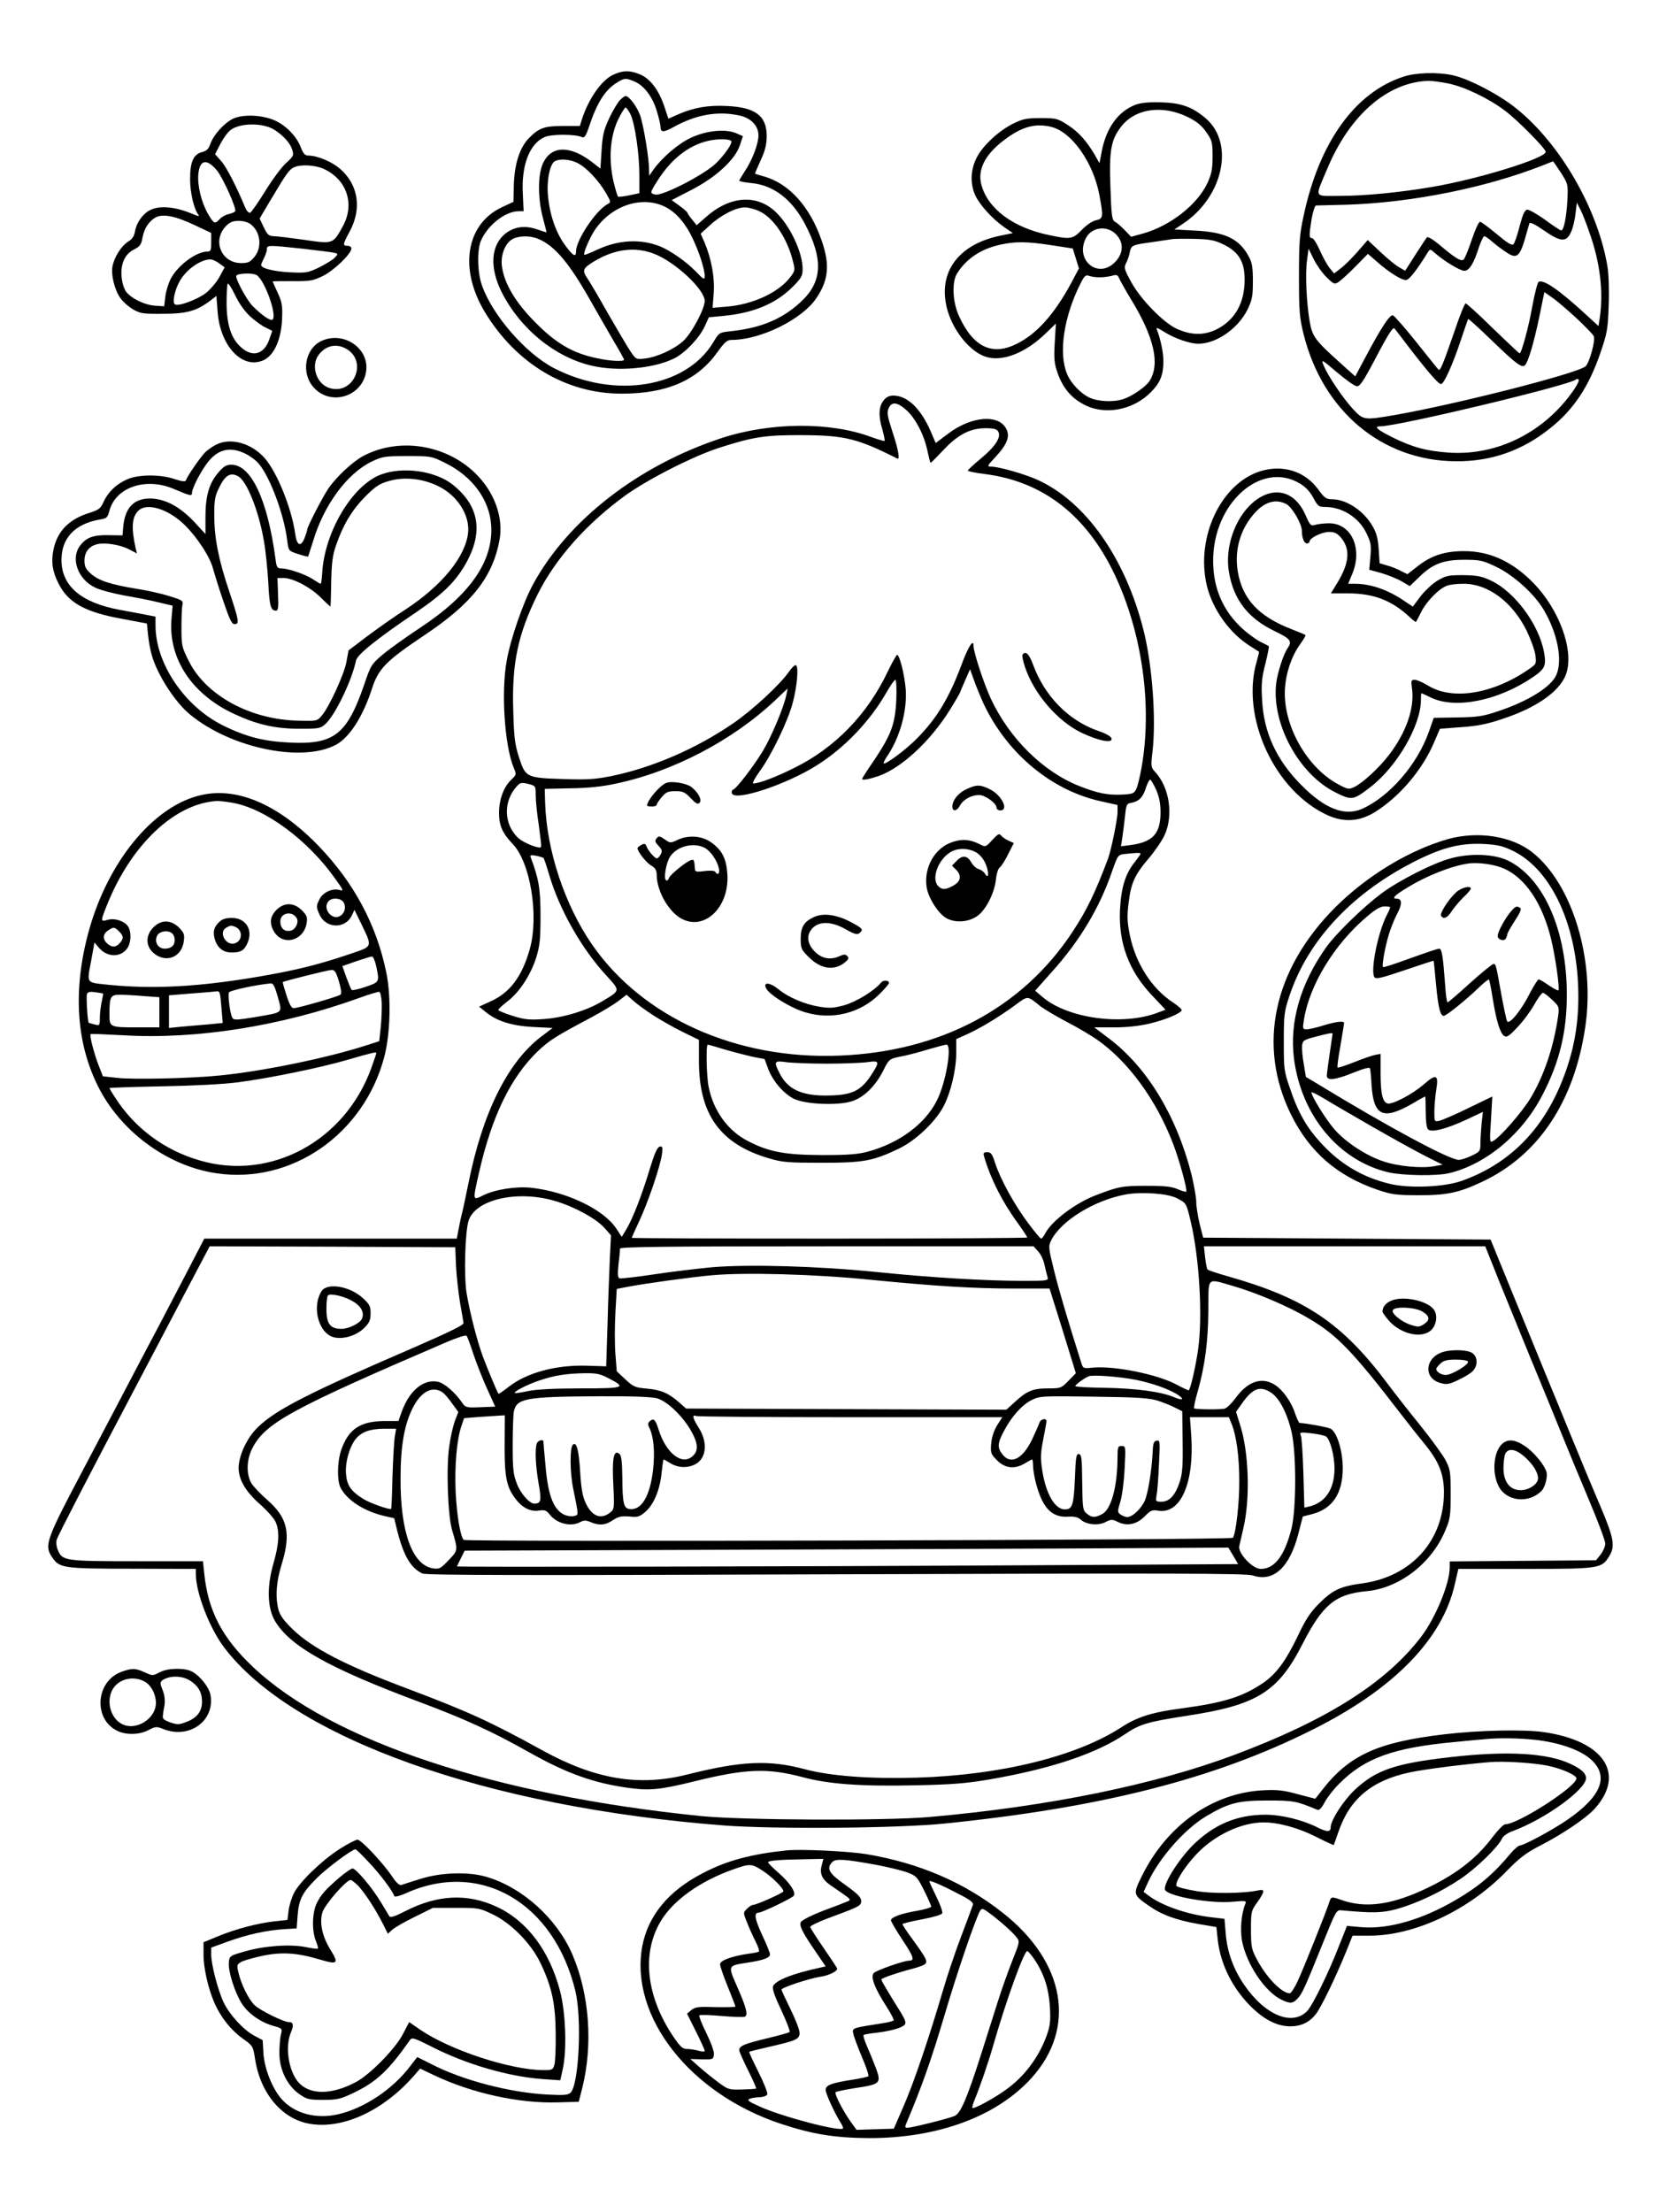 <?xml version="1.0" standalone="no"?>
<!DOCTYPE svg PUBLIC "-//W3C//DTD SVG 20010904//EN"
 "http://www.w3.org/TR/2001/REC-SVG-20010904/DTD/svg10.dtd">
<svg version="1.0" xmlns="http://www.w3.org/2000/svg"
 width="864pt" height="1152pt" viewBox="0 0 864 1152"
 preserveAspectRatio="xMidYMid meet">

<g transform="translate(0,1152) scale(0.1,-0.1)"
fill="#000000" stroke="none">
<path d="M3194 11131 c-60 -27 -128 -124 -163 -231 l-11 -36 -88 0 c-97 0
-126 -10 -180 -66 -46 -49 -73 -134 -76 -241 l-2 -88 -60 -28 c-187 -88 -225
-320 -89 -546 163 -269 423 -425 712 -425 236 0 394 69 499 216 40 55 50 64
77 64 149 1 362 106 437 215 65 95 73 175 30 300 -61 178 -169 298 -300 336
-25 7 -46 13 -48 14 -1 1 12 32 29 69 23 49 31 81 32 124 1 108 -57 153 -207
160 -98 5 -172 -8 -253 -43 l-52 -23 -21 63 c-28 84 -71 142 -123 166 -53 23
-91 24 -143 0z m109 -35 c50 -20 94 -78 117 -152 11 -36 20 -74 20 -84 0 -31
15 -31 71 0 114 63 227 83 338 59 62 -13 101 -54 101 -104 0 -44 -32 -128 -70
-185 -16 -25 -30 -48 -30 -51 0 -3 27 -9 60 -12 117 -10 214 -84 282 -213 99
-189 91 -307 -29 -413 -96 -86 -203 -129 -358 -146 -59 -6 -60 -7 -90 -57
-142 -237 -515 -298 -830 -135 -147 76 -321 276 -375 431 -24 67 -26 181 -6
231 35 82 127 155 197 155 l26 0 -4 88 c-9 152 35 265 115 299 36 15 158 15
193 -1 13 -6 21 7 39 61 40 120 83 187 145 224 36 23 46 23 88 5z"/>
<path d="M3229 10999 c-11 -11 -37 -54 -56 -94 -29 -63 -35 -88 -40 -168 l-6
-95 -45 35 c-114 87 -210 85 -253 -5 -29 -59 -29 -185 -1 -289 11 -40 19 -73
18 -73 -2 0 -24 7 -50 16 -61 21 -116 14 -162 -21 -78 -60 -86 -178 -21 -307
97 -191 276 -337 467 -382 134 -32 320 -16 428 36 57 27 132 105 161 166 l23
50 76 7 c156 15 271 63 359 150 47 47 53 58 53 95 0 86 -66 226 -141 297 -99
93 -238 83 -362 -27 l-49 -43 -23 29 c-14 16 -24 32 -25 36 0 3 -18 20 -41 36
l-41 30 103 53 c128 66 227 157 252 232 l16 48 -37 16 c-56 23 -155 13 -235
-25 -64 -30 -149 -102 -195 -167 l-21 -30 -1 35 c0 57 -28 223 -45 276 -16 46
-58 104 -77 104 -4 0 -17 -9 -29 -21z m55 -75 c23 -49 46 -208 46 -320 l0 -90
-52 -11 c-29 -6 -56 -9 -59 -7 -3 2 -14 37 -24 79 -26 114 -18 230 22 318 18
37 36 67 41 67 4 0 16 -16 26 -36z m524 -138 c9 -10 -34 -73 -81 -118 -62 -59
-279 -171 -315 -161 -28 7 -28 9 11 70 72 115 164 187 267 210 49 11 106 10
118 -1z m-800 -115 c46 -23 109 -90 147 -155 27 -47 28 -49 9 -59 -61 -33
-164 -187 -164 -246 0 -34 -16 -24 -60 36 -46 65 -77 155 -86 253 -8 77 9 165
35 180 26 15 79 11 119 -9z m458 -229 c55 -28 105 -86 141 -163 35 -73 63
-161 63 -196 0 -22 -5 -20 -49 26 -49 50 -132 108 -186 129 -99 39 -214 33
-322 -17 -36 -17 -68 -30 -70 -28 -7 8 28 89 56 131 88 128 247 179 367 118z
m491 -23 c73 -35 144 -142 173 -261 11 -44 11 -49 -15 -82 -61 -80 -195 -142
-332 -153 l-72 -6 6 76 c6 82 -12 179 -48 265 l-20 45 47 43 c57 53 136 94
183 94 19 0 54 -9 78 -21z m-1154 -143 c85 -35 160 -124 269 -316 39 -69 95
-166 124 -216 30 -50 54 -93 54 -97 0 -11 -71 -8 -143 8 -124 26 -210 76 -317
184 -105 105 -164 204 -176 294 -8 58 17 121 55 142 33 18 93 19 134 1z m602
-77 c109 -41 265 -186 265 -246 0 -42 -68 -169 -112 -209 -49 -44 -135 -83
-199 -91 -46 -5 -47 -5 -76 38 -16 24 -69 114 -118 199 -48 85 -96 167 -107
182 -27 40 -23 51 36 87 107 64 211 78 311 40z"/>
<path d="M7310 11121 c-253 -82 -440 -342 -521 -726 -21 -95 -24 -138 -24
-315 0 -183 3 -215 24 -300 100 -401 408 -659 791 -662 183 -2 346 54 492 171
123 97 204 219 264 397 34 99 38 121 42 245 3 81 0 165 -7 205 -51 298 -245
635 -474 819 -91 74 -252 157 -335 174 -78 16 -189 13 -252 -8z m234 -36 c86
-18 212 -79 296 -143 65 -49 210 -196 210 -213 0 -33 -355 -143 -595 -183
-164 -28 -348 -46 -473 -46 -144 0 -136 -17 -68 145 117 278 314 448 526 454
19 0 66 -6 104 -14z m585 -464 c37 -59 38 -60 34 -143 -5 -90 -19 -158 -32
-158 -5 0 -43 25 -85 56 -42 30 -84 54 -93 52 -13 -2 -23 -26 -39 -86 -11 -45
-26 -88 -32 -94 -8 -8 -31 6 -87 53 -42 35 -81 64 -87 64 -7 0 -26 -42 -43
-93 -17 -51 -36 -97 -42 -103 -13 -13 -44 6 -131 80 -29 24 -56 40 -61 35 -4
-5 -31 -46 -60 -91 l-53 -83 -31 18 c-17 9 -61 45 -97 79 l-67 63 -52 -60
c-29 -33 -68 -72 -88 -87 l-35 -27 -24 29 c-13 17 -36 58 -51 93 -15 34 -33
62 -40 62 -16 0 -16 12 -2 101 7 38 17 69 23 69 6 0 79 2 161 4 338 11 723 88
1020 205 28 11 51 20 53 21 1 0 20 -27 41 -59z m149 -313 c55 -154 73 -304 54
-440 l-7 -46 -60 55 c-144 133 -227 190 -252 175 -6 -4 -20 -59 -32 -123 -20
-113 -57 -249 -67 -249 -3 0 -65 59 -139 130 -73 72 -137 130 -142 130 -5 0
-31 -64 -57 -142 -63 -182 -76 -213 -85 -202 -5 5 -57 70 -116 144 -59 74
-114 136 -121 138 -16 4 -60 -63 -139 -211 l-57 -107 -78 70 c-131 118 -146
138 -159 215 -17 96 -24 250 -14 320 l8 60 27 -55 c15 -30 45 -73 67 -94 38
-37 41 -38 63 -24 13 9 53 45 88 81 l64 65 45 -39 c65 -58 133 -100 155 -97
17 3 57 55 112 144 11 18 13 18 35 -2 49 -43 132 -94 155 -94 26 0 49 36 78
128 10 28 22 52 26 52 5 0 24 -13 42 -29 18 -16 50 -40 72 -54 53 -37 70 -25
97 66 11 39 22 78 24 84 3 8 31 -6 77 -38 87 -60 115 -61 139 -9 10 19 20 62
24 95 l7 60 18 -35 c10 -19 32 -74 48 -122z m-70 -443 c45 -42 87 -85 92 -95
11 -20 -23 -142 -43 -158 -47 -38 -673 -197 -992 -253 -162 -28 -164 -27 -218
30 -51 55 -130 171 -153 227 -15 35 -13 35 68 -34 46 -39 92 -72 103 -73 16
-3 33 21 95 138 70 134 95 173 103 162 2 -2 34 -44 72 -94 103 -134 156 -195
170 -195 15 0 62 104 105 235 18 55 35 102 36 104 2 2 55 -46 118 -107 130
-126 162 -150 178 -134 17 17 47 119 75 254 l26 127 41 -29 c23 -15 78 -63
124 -105z m-10 -373 c-151 -221 -398 -346 -652 -329 -116 8 -190 28 -293 79
-82 41 -101 58 -64 58 93 0 990 215 1019 244 2 3 9 3 13 0 5 -3 -5 -26 -23
-52z"/>
<path d="M5915 10975 c-91 -34 -154 -121 -177 -243 l-12 -62 -24 43 c-44 74
-84 119 -141 156 -53 34 -60 36 -141 36 -73 0 -93 -4 -142 -28 -77 -38 -161
-116 -192 -179 -32 -63 -34 -135 -7 -195 24 -51 90 -124 151 -166 l45 -31 -64
-13 c-226 -46 -333 -199 -275 -394 34 -112 123 -217 205 -239 85 -23 202 24
304 123 l54 52 -6 -100 c-5 -85 -2 -109 15 -158 27 -76 69 -127 134 -162 109
-60 260 -32 354 65 46 47 62 87 63 155 1 45 -15 121 -34 168 -6 14 3 11 41
-13 53 -33 131 -60 175 -60 94 0 207 79 256 178 24 50 28 69 28 147 0 73 -4
98 -22 130 -49 91 -121 126 -277 134 l-110 6 42 28 c213 140 274 422 120 552
-69 58 -126 79 -228 82 -66 2 -107 -2 -135 -12z m272 -65 c46 -23 71 -43 95
-78 31 -44 33 -53 33 -127 0 -66 -5 -90 -27 -139 -54 -113 -193 -222 -335
-262 l-62 -17 -33 34 c-18 19 -41 39 -51 44 -16 9 -19 31 -24 181 -7 189 3
245 54 312 73 97 216 118 350 52z m-711 -51 c106 -27 217 -184 249 -352 22
-117 21 -126 -17 -134 -19 -4 -49 -24 -74 -50 -48 -49 -58 -51 -171 -27 -186
38 -319 137 -352 262 -21 77 18 156 115 230 93 72 165 92 250 71z m335 -558
c43 -43 41 -101 -5 -147 -89 -89 -210 13 -150 127 29 56 108 67 155 20z m563
-55 c78 -38 109 -92 108 -184 0 -121 -52 -211 -148 -258 -66 -32 -134 -30
-210 6 -69 34 -183 151 -232 240 -37 67 -39 76 -28 99 8 14 17 40 20 58 8 36
12 38 116 52 41 6 86 13 100 15 14 3 69 3 122 2 81 -2 105 -7 152 -30z m-898
-3 l111 -17 16 -52 16 -52 -42 -79 c-86 -159 -178 -262 -281 -313 -129 -65
-228 -18 -302 145 -33 72 -38 177 -9 222 48 76 124 127 225 149 77 17 138 17
266 -3z m254 -167 c19 0 47 4 62 8 22 7 29 4 35 -10 4 -11 31 -59 61 -109 124
-202 155 -342 98 -430 -19 -29 -89 -78 -135 -93 -50 -17 -130 -14 -176 7 -45
20 -99 76 -118 124 -45 108 -17 298 70 470 21 42 27 47 46 40 12 -4 38 -8 57
-7z"/>
<path d="M1214 10902 c-47 -23 -103 -85 -119 -133 -9 -25 -19 -35 -43 -41 -45
-12 -62 -51 -62 -141 0 -70 20 -156 43 -185 8 -10 0 -9 -28 3 -92 39 -174 47
-225 20 -37 -19 -70 -66 -77 -110 -4 -25 -14 -40 -37 -54 -34 -22 -70 -78 -80
-127 -9 -42 10 -122 40 -165 13 -19 43 -46 67 -60 38 -22 53 -24 157 -23 123
0 175 15 246 69 l31 24 6 -78 c12 -183 130 -308 241 -256 54 26 90 106 95 212
3 71 0 89 -23 139 -14 31 -26 57 -26 58 0 2 46 2 103 2 92 -1 107 2 159 27 57
28 148 116 148 143 0 8 -9 14 -20 14 -26 0 -26 6 11 74 64 119 46 243 -49 326
-43 38 -119 70 -167 70 -17 0 -26 11 -39 44 -21 56 -77 113 -135 139 -66 29
-165 33 -217 9z m215 -58 c47 -30 80 -67 92 -101 10 -32 9 -35 -30 -71 -23
-20 -72 -86 -109 -146 -37 -60 -73 -111 -79 -114 -7 -2 -18 9 -25 25 -45 109
-99 214 -126 244 l-32 36 28 54 c15 29 39 62 54 73 51 37 169 37 227 0z m-299
-212 c32 -39 103 -199 95 -212 -3 -5 -18 -11 -34 -15 -16 -3 -37 -15 -47 -26
-24 -27 -30 -25 -60 26 -35 60 -57 149 -51 209 7 75 44 82 97 18z m555 9 c121
-55 164 -183 101 -298 -52 -95 -50 -94 -201 -72 -71 10 -143 19 -160 19 -25 1
-33 8 -51 46 l-22 46 60 101 c79 133 96 157 122 167 36 15 109 10 151 -9z
m-672 -293 l87 -41 0 -49 c0 -42 -3 -48 -20 -48 -58 0 -156 -73 -192 -144 -11
-22 -24 -63 -27 -91 l-6 -50 -45 3 c-56 3 -127 38 -154 74 -11 16 -21 49 -23
80 -5 67 18 116 67 140 29 15 36 25 42 60 9 49 34 87 69 106 37 20 104 7 202
-40z m293 4 c52 -41 60 -121 18 -171 -21 -26 -33 -31 -68 -31 -103 0 -152 116
-80 192 22 22 37 28 68 28 24 0 50 -8 62 -18z m269 -127 c77 -9 151 -18 164
-21 22 -5 23 -6 5 -25 -9 -11 -46 -33 -81 -51 -60 -29 -67 -30 -155 -26 -86 5
-148 21 -148 38 0 4 7 21 15 36 8 16 15 37 15 47 0 21 8 21 185 2z m-434 -76
l29 -21 -27 -50 c-15 -28 -48 -66 -72 -85 -44 -33 -142 -70 -160 -58 -15 9 -1
76 25 121 33 59 107 112 157 113 11 1 32 -8 48 -20z m196 -62 c42 -27 106
-206 83 -231 -10 -10 -55 21 -104 70 -29 29 -86 133 -86 156 0 15 86 19 107 5z
m-34 -215 c26 -23 62 -50 81 -58 l34 -17 -15 -43 c-27 -79 -87 -97 -147 -43
-52 45 -76 119 -76 233 0 51 3 95 6 99 4 3 21 -24 39 -61 19 -41 50 -84 78
-110z"/>
<path d="M1671 9743 c-84 -42 -104 -168 -37 -241 89 -99 255 -47 273 86 16
121 -121 211 -236 155z m128 -37 c121 -63 44 -248 -85 -206 -68 23 -97 118
-53 174 36 46 88 58 138 32z"/>
<path d="M4601 9434 c-25 -32 -27 -81 -5 -153 8 -29 13 -55 11 -57 -2 -2 -33
7 -69 20 -213 80 -525 78 -779 -5 -433 -142 -801 -427 -983 -762 -51 -94 -117
-283 -137 -397 -30 -163 -11 -443 36 -557 15 -36 15 -37 -11 -62 -39 -36 -64
-101 -65 -169 -1 -69 16 -109 71 -167 92 -95 137 -372 90 -544 -41 -147 -104
-231 -208 -277 l-57 -26 32 -26 c58 -49 138 -74 249 -80 l102 -5 -62 -47
c-172 -132 -303 -395 -376 -760 -17 -82 -32 -155 -35 -162 -2 -7 -9 -39 -15
-70 l-11 -58 -658 0 -657 0 -97 -187 c-54 -104 -117 -224 -140 -268 -24 -44
-79 -150 -124 -235 -44 -85 -163 -310 -263 -500 -202 -382 -211 -407 -168
-470 38 -56 57 -59 421 -59 l327 -1 0 -27 c0 -97 70 -278 145 -379 356 -474
1368 -835 2605 -930 267 -20 905 -15 1150 10 815 83 1404 232 1914 488 424
211 679 472 743 760 l18 78 348 0 c387 0 398 2 437 65 33 53 26 93 -46 263
-37 86 -105 249 -151 362 -46 113 -113 275 -148 360 -35 85 -110 270 -168 410
l-104 255 -748 5 -749 5 -18 70 c-9 39 -18 90 -18 115 0 25 -12 90 -25 145
-77 303 -231 557 -428 706 l-78 59 103 0 c68 0 131 7 186 20 79 19 155 50 166
68 3 5 -17 23 -44 41 -111 72 -196 204 -226 352 -14 70 -15 98 -6 170 13 102
31 143 106 231 30 35 67 89 81 119 47 103 26 248 -49 329 -22 24 -23 29 -14
105 20 169 -1 454 -47 635 -95 375 -301 667 -551 781 -66 30 -202 69 -242 69
-23 0 -22 3 22 50 70 75 82 120 44 165 -52 58 -182 39 -291 -44 l-64 -48 -27
63 c-52 118 -121 184 -194 184 -21 0 -37 -8 -51 -26z m121 -51 c48 -44 93
-133 109 -215 7 -32 13 -58 16 -58 2 0 31 29 64 64 76 82 141 116 221 116 45
0 59 -4 67 -18 16 -29 -16 -78 -91 -140 -37 -31 -68 -59 -68 -63 0 -3 42 -12
92 -18 301 -39 527 -215 674 -525 143 -304 196 -683 139 -1004 -8 -45 -20 -95
-27 -110 -12 -25 -19 -27 -78 -30 -72 -3 -124 7 -220 45 -188 75 -362 246
-460 455 -36 78 -90 242 -90 275 0 38 -26 -2 -60 -92 -65 -176 -130 -285 -234
-390 -58 -59 -165 -139 -174 -130 -2 2 5 16 15 32 68 98 108 238 100 353 -6
76 -32 180 -45 180 -4 -1 -26 -40 -49 -88 -106 -223 -276 -398 -489 -502 -94
-47 -182 -80 -211 -80 -7 0 8 28 33 63 62 84 149 265 173 359 23 87 31 189 16
194 -5 2 -21 -12 -34 -31 -46 -68 -194 -205 -296 -274 -192 -131 -417 -228
-629 -272 -84 -17 -126 -20 -246 -16 -197 6 -203 8 -236 110 -23 71 -27 104
-31 247 -8 246 25 399 127 605 93 187 257 371 461 518 118 84 353 203 484 245
180 58 243 67 435 66 219 -1 288 -18 493 -122 15 -8 6 46 -25 139 -27 83 -30
102 -20 123 16 36 45 33 94 -11z m413 -1553 c124 -244 344 -424 591 -481 l94
-21 0 -37 c0 -37 -33 -197 -49 -241 -67 -179 -111 -270 -187 -385 -261 -395
-687 -621 -1211 -642 -537 -22 -1027 198 -1290 579 -142 206 -236 489 -244
737 l-2 73 134 3 c90 1 167 9 235 24 300 63 611 226 833 436 l63 60 -7 -35
c-14 -66 -76 -213 -121 -289 -51 -84 -138 -197 -156 -203 -6 -2 -9 -11 -6 -20
17 -42 288 48 444 148 143 90 276 230 360 377 21 37 42 67 47 67 5 0 7 -45 5
-102 -6 -128 -26 -182 -113 -313 -36 -52 -65 -98 -65 -100 0 -10 32 -4 86 14
119 42 269 181 370 343 30 48 54 90 54 92 0 2 12 30 26 62 l26 59 27 -75 c16
-41 40 -100 56 -130z m886 -422 c16 -38 23 -72 23 -118 0 -110 -39 -154 -152
-170 l-54 -7 7 46 c4 25 10 75 14 111 5 54 9 65 26 68 44 7 65 26 81 74 8 26
19 48 24 48 4 0 18 -24 31 -52z m-3231 -30 c0 -28 7 -98 16 -155 8 -58 14
-108 12 -113 -5 -14 -91 20 -120 47 -75 71 -78 191 -6 269 17 19 24 20 59 12
39 -10 39 -11 39 -60z m3150 -304 c0 -3 -14 -22 -30 -43 -49 -60 -71 -133 -77
-246 -9 -174 45 -321 168 -450 l69 -73 -37 -14 c-184 -72 -476 -32 -607 83
l-35 30 87 98 c145 161 247 331 312 519 32 90 32 91 69 95 65 7 81 7 81 1z
m-3109 -23 c3 -3 16 -42 29 -86 52 -179 168 -384 296 -523 76 -84 77 -78 -21
-137 -83 -49 -202 -85 -307 -92 -73 -5 -98 -2 -158 17 -39 12 -72 26 -75 30
-2 3 19 23 46 44 62 46 123 138 152 231 18 59 22 93 22 215 0 141 -9 194 -51
305 -5 12 0 14 27 9 19 -4 37 -9 40 -13z m574 -820 c39 -25 108 -64 153 -86
l82 -40 0 -110 c0 -279 111 -433 365 -507 71 -21 101 -23 275 -23 218 0 265 9
398 72 88 41 191 138 235 220 38 71 67 192 67 279 l0 73 56 25 c74 34 163 88
247 149 74 54 64 54 138 -5 19 -14 79 -50 134 -79 55 -28 127 -71 160 -94 162
-114 307 -313 394 -540 33 -85 76 -243 69 -250 -3 -3 -22 3 -44 12 -30 14 -67
18 -164 18 -125 0 -145 -4 -260 -48 -107 -40 -232 -134 -266 -199 -8 -16 -18
-28 -22 -28 -4 0 -35 37 -69 83 -70 93 -142 225 -170 309 -15 48 -22 58 -41
58 -19 0 -22 -4 -17 -22 33 -114 95 -237 174 -345 28 -39 51 -74 51 -77 0 -3
-463 -6 -1030 -6 -566 0 -1030 2 -1030 4 0 2 18 41 39 87 47 100 109 284 118
346 5 39 4 45 -11 42 -13 -3 -27 -34 -52 -116 -40 -133 -86 -252 -120 -311
l-26 -43 -28 43 c-67 101 -260 193 -445 213 -77 8 -187 -9 -247 -39 -58 -28
-57 -32 -23 119 67 294 165 495 306 631 62 58 90 76 284 179 50 27 110 63 134
81 l44 34 36 -32 c19 -17 67 -52 106 -77z m369 -176 c44 -13 110 -30 145 -38
l63 -12 19 -52 c25 -66 87 -136 141 -158 63 -26 219 -32 290 -11 64 18 127 79
168 161 30 61 32 62 100 75 30 6 92 22 136 36 45 13 87 24 93 24 31 0 -3 -200
-50 -291 -61 -122 -196 -222 -359 -266 -51 -14 -103 -18 -240 -18 -191 1 -273
16 -381 71 -106 53 -182 156 -208 282 -12 56 -15 222 -5 222 3 0 43 -11 88
-25z m531 -74 c88 0 184 4 213 8 62 9 64 3 24 -60 -59 -93 -106 -114 -247
-114 -125 1 -194 35 -235 116 -31 61 -28 67 33 58 28 -4 124 -8 212 -8z m1823
-700 c50 -26 50 -24 73 -121 45 -189 63 -493 39 -665 -13 -92 -41 -215 -50
-215 -3 0 -31 13 -61 29 -99 54 -325 100 -439 89 -48 -5 -50 -4 -59 26 -69
218 -115 373 -141 478 -30 122 -31 128 -15 160 52 102 225 208 388 238 83 15
218 5 265 -19z m-3248 -12 c100 -27 221 -92 266 -141 l36 -41 -6 -121 c-3 -66
-9 -220 -12 -341 l-7 -220 -97 3 c-162 6 -317 -36 -411 -110 -28 -22 -52 -38
-53 -36 -7 9 -58 132 -81 193 -31 84 -69 233 -86 337 -13 88 -7 311 11 370 33
109 245 161 440 107z m-505 -344 c3 -55 13 -140 21 -190 9 -49 17 -97 18 -105
1 -10 -77 -48 -249 -123 -559 -241 -729 -328 -823 -420 -50 -49 -88 -123 -98
-190 -9 -69 27 -138 113 -213 36 -32 72 -73 79 -91 21 -49 17 -114 -12 -215
-35 -120 -32 -231 8 -299 78 -132 283 -247 758 -424 232 -87 374 -152 564
-259 199 -112 339 -162 524 -187 107 -14 161 -9 339 35 268 66 379 70 561 22
137 -37 306 -49 585 -43 197 4 270 10 392 31 318 55 554 134 705 236 76 52
119 64 320 95 368 56 477 124 606 379 103 200 169 255 331 270 171 16 338 144
410 316 25 59 28 76 28 190 0 117 -2 128 -27 177 -15 28 -74 109 -131 180 -57
70 -132 166 -167 213 -240 321 -432 450 -840 565 -52 15 -98 30 -101 34 -4 3
-9 32 -13 64 l-6 57 732 0 733 0 71 -178 c40 -97 115 -283 168 -412 54 -129
124 -302 158 -385 33 -82 98 -239 144 -348 46 -109 84 -210 84 -225 0 -15 -11
-40 -24 -57 l-24 -30 -381 -3 -381 -3 0 -31 c0 -85 -74 -264 -150 -363 -184
-240 -492 -434 -973 -614 -413 -155 -972 -269 -1587 -323 -228 -20 -970 -17
-1190 5 -1075 109 -1923 391 -2331 775 -161 151 -235 293 -255 485 l-7 67
-344 0 c-378 0 -389 2 -412 59 -7 16 -10 40 -6 53 8 24 168 334 397 768 74
140 194 369 267 508 l133 252 639 -2 640 -3 4 -100z m3031 79 c14 -14 29 -46
34 -72 6 -26 13 -55 16 -64 5 -17 -6 -18 -128 -18 -194 0 -479 17 -763 46
-303 31 -665 41 -856 25 -74 -7 -210 -23 -302 -37 -93 -14 -174 -23 -181 -21
-9 4 -10 23 -5 73 5 38 8 75 8 82 1 9 223 12 1077 12 l1077 0 23 -26z m-876
-148 c345 -34 540 -46 755 -46 l181 0 69 -220 68 -221 -38 -39 c-38 -39 -41
-40 -108 -40 -78 0 -109 -13 -172 -71 l-44 -40 -834 3 -834 3 -36 32 c-55 48
-93 65 -168 72 -62 5 -71 10 -112 48 l-45 42 -7 90 c-4 50 -4 146 0 215 l7
124 57 11 c93 18 329 50 436 60 169 16 543 6 825 -23z m1886 -31 c131 -38 297
-109 402 -172 146 -86 226 -169 479 -498 34 -44 89 -114 123 -155 75 -93 100
-156 100 -253 -1 -249 -168 -436 -423 -472 -118 -16 -156 -34 -229 -107 -44
-44 -69 -82 -108 -165 -65 -135 -114 -202 -188 -251 -104 -69 -201 -99 -416
-128 -154 -20 -233 -44 -318 -100 -234 -151 -628 -248 -1064 -261 -245 -7
-448 8 -583 44 -187 50 -330 43 -613 -28 -251 -63 -478 -25 -753 126 -274 151
-387 202 -699 320 -324 121 -500 212 -601 310 -44 42 -66 72 -74 100 -18 65
-13 145 15 236 51 165 33 245 -76 340 -33 29 -69 67 -80 84 -28 46 -27 123 4
183 68 132 199 204 1014 554 52 22 97 37 102 32 4 -5 20 -47 35 -94 16 -47 47
-128 71 -180 l43 -95 -77 -3 c-70 -3 -78 -1 -92 19 -38 57 -97 108 -131 114
-75 14 -148 -48 -187 -157 l-17 -48 -75 0 c-125 -1 -187 -43 -224 -154 -20
-61 -21 -158 -2 -194 35 -66 123 -122 230 -147 l49 -11 17 -70 c33 -127 69
-189 130 -218 19 -9 510 -10 2155 -4 1757 6 2136 5 2169 -6 108 -37 193 42
238 218 l23 89 47 12 c107 27 161 107 161 240 0 89 -30 187 -63 205 -15 8
-129 29 -162 30 -3 0 -14 22 -23 49 -20 62 -66 126 -108 151 -67 41 -138 17
-202 -70 -20 -27 -45 -52 -56 -55 -19 -6 -148 -5 -160 1 -3 2 5 41 18 86 38
134 55 261 56 426 1 176 -10 165 123 127z m-3245 -483 c93 -48 83 -52 -148
-52 -137 0 -230 -5 -273 -14 -36 -8 -67 -12 -69 -10 -7 7 67 45 127 65 81 27
139 36 233 38 66 1 84 -3 130 -27z m2748 -8 c85 -18 161 -45 210 -74 42 -27
34 -36 -14 -16 -68 29 -198 46 -357 49 -87 1 -158 5 -158 9 0 7 47 42 70 51
22 9 163 -2 249 -19z m-3610 -68 c8 -6 29 -31 46 -55 l32 -44 -18 -46 c-9 -26
-23 -84 -29 -130 -17 -110 -8 -366 15 -441 31 -104 31 -103 -19 -155 -42 -44
-48 -47 -82 -42 -107 18 -169 189 -168 467 0 172 20 286 67 375 44 83 105 111
156 71z m4312 1 c43 -29 84 -109 106 -207 25 -113 24 -400 -1 -500 -36 -142
-88 -210 -160 -210 -43 0 -120 82 -112 119 3 14 13 55 21 91 37 156 29 399
-17 541 l-21 67 35 49 c54 75 92 88 149 50z m-3198 -29 c52 -16 127 -87 172
-162 40 -68 44 -107 15 -136 -55 -55 -140 9 -180 135 -16 52 -25 61 -44 46
-11 -9 -13 -18 -7 -30 25 -48 33 -129 22 -225 -16 -139 -61 -213 -123 -204
-30 4 -36 30 -37 164 -1 84 -5 115 -15 123 -30 25 -39 -23 -32 -159 6 -114 5
-128 -11 -142 -51 -45 -102 -26 -135 50 -15 33 -22 78 -27 164 -7 110 -19 153
-38 134 -16 -15 -15 -144 2 -227 29 -145 29 -136 7 -143 -11 -4 -32 -2 -48 4
-59 23 -90 99 -103 257 -6 65 -11 121 -11 126 0 14 -28 7 -34 -9 -11 -27 -7
-118 9 -209 16 -90 13 -104 -22 -105 -26 0 -73 54 -92 106 -18 46 -21 78 -21
198 0 79 3 158 6 175 14 69 61 78 438 80 184 1 281 -3 309 -11z m2607 -12 c30
-10 71 -26 91 -37 l36 -18 2 -157 c2 -123 -1 -168 -15 -210 -22 -69 -53 -104
-95 -104 -31 0 -31 1 -25 38 4 20 9 93 12 160 6 117 5 124 -12 120 -15 -3 -19
-13 -21 -58 -4 -89 -23 -211 -40 -252 -17 -42 -65 -88 -92 -88 -9 0 -25 6 -35
13 -17 12 -17 16 -1 68 9 30 19 107 22 172 6 115 6 117 -16 117 -19 0 -21 -5
-21 -62 -1 -151 -33 -269 -81 -293 -37 -19 -52 -19 -79 3 -21 17 -22 26 -24
162 -1 124 -3 145 -17 148 -14 2 -17 -15 -21 -128 -6 -137 -13 -160 -52 -160
-52 0 -99 80 -118 203 -10 64 -9 89 5 161 9 46 17 89 17 95 0 18 -30 12 -36
-6 -3 -10 -21 -51 -40 -91 -49 -100 -110 -131 -153 -76 -28 35 -26 59 7 121
39 75 94 137 144 162 42 21 51 22 323 18 233 -3 289 -7 335 -21z m-3402 -228
c-1 -168 10 -223 57 -283 35 -47 79 -69 123 -61 29 4 38 1 55 -21 37 -47 109
-65 157 -40 21 11 31 11 55 1 45 -19 78 -17 117 10 29 19 44 22 85 19 45 -5
53 -2 86 26 43 39 74 113 83 205 4 37 8 66 10 66 2 0 18 -9 36 -20 40 -24 88
-26 129 -5 58 30 66 114 19 188 -33 53 -38 72 -14 63 9 -3 371 -6 805 -6 l789
0 -27 -42 c-17 -28 -28 -62 -31 -95 -4 -49 -2 -55 31 -88 42 -42 92 -47 145
-15 18 11 35 20 37 20 3 0 5 -15 5 -33 0 -18 7 -59 15 -90 34 -129 82 -180
166 -175 34 2 52 -2 67 -15 29 -27 92 -33 130 -13 29 15 34 15 65 0 48 -23 98
-12 140 31 29 30 38 34 70 28 116 -18 187 145 171 390 l-7 97 101 0 102 0 13
-32 c26 -62 41 -173 41 -298 1 -115 -17 -272 -33 -298 -7 -12 -3994 -22 -4006
-11 -18 19 -36 129 -42 249 -6 139 6 276 31 347 l13 38 74 6 c41 3 88 6 106 7
l32 2 -1 -152z m-572 40 c-4 -24 -9 -117 -12 -207 -2 -90 -5 -166 -7 -168 -7
-7 -112 30 -146 52 -64 40 -84 70 -89 129 -5 61 17 139 50 182 30 37 73 53
147 54 l64 0 -7 -42z m4851 1 c22 -19 43 -102 43 -168 -1 -106 -47 -175 -131
-196 l-26 -6 -5 178 c-3 98 -9 187 -13 197 -8 18 -5 19 56 12 35 -4 69 -12 76
-17z m-484 -621 l25 -43 -1091 -6 c-1238 -7 -2977 -10 -2977 -6 0 1 9 21 20
42 l20 40 1468 5 c807 3 1701 6 1988 8 l521 3 26 -43z"/>
<path d="M5325 8110 c-3 -5 3 -33 13 -63 47 -141 170 -283 295 -343 91 -43
161 -56 156 -30 -3 11 -28 26 -70 40 -155 54 -280 182 -340 348 -20 54 -39 71
-54 48z"/>
<path d="M3470 7443 c-34 -13 -100 -91 -100 -118 0 -3 11 -5 25 -5 14 0 25 4
25 9 0 5 12 23 26 40 22 26 33 31 71 31 40 0 50 -5 80 -36 26 -28 37 -34 46
-25 15 15 -7 56 -44 84 -27 19 -101 31 -129 20z"/>
<path d="M5035 7411 c-44 -19 -75 -58 -75 -91 0 -28 24 -25 40 6 17 31 59 54
99 54 32 0 91 -43 91 -66 0 -8 9 -14 20 -14 46 0 6 81 -55 110 -51 25 -69 25
-120 1z"/>
<path d="M5168 7146 c-34 -37 -36 -38 -64 -23 -52 26 -91 30 -144 12 -92 -30
-150 -133 -134 -236 9 -56 62 -139 104 -161 48 -26 118 -20 164 15 43 34 85
117 93 188 3 30 12 58 20 62 7 5 27 35 43 68 l30 59 -27 12 c-16 7 -33 19 -39
27 -10 12 -17 9 -46 -23z m-82 -66 c21 -14 39 -36 50 -66 16 -43 12 -75 -7
-43 -5 9 -19 19 -31 23 -13 3 -31 19 -40 36 -21 36 -47 38 -77 6 l-23 -24 21
-21 c32 -32 25 -63 -20 -86 -36 -19 -54 -19 -73 1 -36 36 -3 133 60 174 38 26
98 25 140 0z"/>
<path d="M3420 7155 c-11 -13 -9 -20 9 -39 19 -20 21 -28 12 -45 -7 -12 -15
-21 -20 -21 -11 0 -47 41 -54 63 -6 14 -11 16 -27 7 -11 -6 -20 -13 -20 -17 0
-17 45 -75 71 -90 22 -13 29 -25 29 -48 0 -85 63 -195 131 -230 121 -63 249
64 237 234 -6 83 -28 124 -85 165 -49 34 -118 39 -175 12 -36 -17 -38 -17 -66
3 -26 18 -31 19 -42 6z m250 -50 c30 -16 64 -64 74 -107 6 -27 -6 -39 -19 -18
-4 6 -26 8 -56 4 -43 -6 -49 -4 -50 12 -3 44 -5 49 -17 46 -23 -4 -112 -76
-118 -94 -3 -10 -10 -16 -15 -12 -15 9 1 95 22 125 37 53 121 74 179 44z"/>
<path d="M4240 6745 c-52 -24 -70 -51 -70 -114 0 -50 3 -57 43 -96 62 -62 132
-72 188 -26 19 16 21 22 12 32 -10 10 -18 10 -38 1 -49 -23 -94 -15 -131 22
-43 43 -46 91 -9 126 36 34 100 31 171 -10 44 -25 59 -29 70 -19 22 18 18 24
-46 58 -72 38 -141 48 -190 26z"/>
<path d="M4588 6403 c-34 -43 -131 -101 -192 -118 -56 -15 -76 -16 -131 -7
-77 13 -159 48 -214 93 -45 36 -81 35 -59 -1 22 -35 127 -99 200 -121 141 -43
290 -6 392 98 25 25 46 50 46 54 0 15 -29 17 -42 2z"/>
<path d="M1675 4797 c-54 -84 -14 -227 69 -242 49 -10 115 12 153 50 27 27 33
41 33 76 0 36 -5 47 -40 79 -67 62 -185 82 -215 37z m162 -53 c43 -25 61 -58
49 -89 -9 -25 -69 -55 -108 -55 -58 0 -78 26 -78 103 0 35 3 67 8 71 12 13 85
-4 129 -30z"/>
<path d="M7244 4746 c-28 -12 -44 -33 -44 -56 0 -5 15 -26 32 -46 64 -73 175
-97 223 -49 27 27 33 78 12 106 -35 47 -163 73 -223 45z m164 -56 c39 -24 41
-44 7 -66 -23 -15 -31 -15 -68 -3 -50 16 -103 61 -93 77 12 20 117 15 154 -8z"/>
<path d="M7516 4480 c-94 -28 -105 -135 -17 -161 34 -10 45 -9 94 14 30 14 64
34 76 46 28 28 28 75 -1 95 -24 17 -104 20 -152 6z m129 -50 c9 -14 -84 -70
-115 -70 -25 0 -50 16 -50 32 0 4 10 16 22 28 17 15 35 20 79 20 32 0 61 -4
64 -10z"/>
<path d="M7822 4000 c-44 -41 -53 -151 -17 -220 41 -79 156 -91 223 -24 19 19
33 74 26 99 -12 39 -68 106 -113 135 -52 35 -89 38 -119 10z m119 -67 c44 -40
69 -80 69 -112 0 -29 -47 -61 -90 -61 -57 0 -90 43 -90 116 0 31 5 64 10 75
17 30 55 23 101 -18z"/>
<path d="M1125 9204 c-16 -8 -41 -25 -54 -37 -23 -21 -96 -126 -103 -149 -3
-7 -22 -5 -58 7 -76 26 -191 25 -250 -2 -55 -25 -97 -65 -121 -117 -15 -34
-24 -41 -74 -57 -104 -32 -166 -94 -186 -189 -14 -64 -6 -117 26 -179 50 -100
138 -149 333 -184 l127 -24 6 -59 c3 -32 12 -79 19 -104 28 -102 122 -248 201
-312 215 -176 587 -251 761 -155 69 38 138 146 184 287 34 108 73 147 274 282
248 165 357 304 392 499 20 116 -27 247 -126 344 -155 152 -402 189 -587 89
-54 -30 -137 -107 -179 -168 -31 -47 -110 -199 -110 -214 0 -5 -7 -26 -15 -47
-20 -46 -40 -35 -48 28 -19 132 -94 318 -159 392 -69 78 -179 108 -253 69z
m150 -45 c25 -12 57 -35 72 -53 60 -70 134 -270 149 -403 7 -52 7 -52 56 -68
28 -9 51 -15 53 -13 1 2 12 37 25 78 56 189 176 353 305 416 57 27 67 29 186
29 124 0 126 0 200 -37 139 -69 228 -190 237 -323 12 -188 -111 -364 -373
-536 -71 -47 -158 -109 -191 -137 -59 -50 -63 -55 -98 -159 -89 -258 -157
-311 -385 -300 -137 6 -230 30 -351 90 -199 99 -350 322 -350 519 l0 47 -52
10 c-29 6 -89 17 -133 25 -202 37 -304 124 -305 259 0 116 71 190 202 212 33
5 39 10 48 46 33 122 189 175 335 113 87 -37 95 -39 95 -20 0 24 47 114 83
160 53 67 115 81 192 45z"/>
<path d="M1136 9058 c-47 -55 -66 -121 -66 -230 l0 -89 -59 64 c-75 79 -150
119 -226 121 -87 1 -133 -46 -143 -145 l-4 -47 -72 1 c-80 2 -118 -12 -150
-56 -49 -66 -10 -174 78 -216 25 -13 94 -31 153 -42 59 -10 141 -26 180 -36
l72 -17 -6 -70 c-17 -206 107 -393 329 -495 119 -55 212 -76 340 -76 100 0
108 2 133 25 52 48 138 228 159 330 6 31 112 116 308 248 152 103 217 169 272
272 83 158 58 289 -76 396 -90 72 -259 96 -374 53 -149 -56 -294 -299 -306
-513 -2 -31 -5 -56 -8 -56 -3 0 -21 11 -41 24 -37 25 -127 56 -165 56 -20 0
-24 7 -29 48 -41 309 -127 492 -230 492 -27 0 -40 -8 -69 -42z m104 -18 c45
-24 107 -178 134 -335 9 -49 19 -146 23 -215 6 -125 13 -150 40 -150 12 0 14
16 11 85 l-3 85 32 0 c49 0 140 -48 194 -102 27 -27 50 -48 50 -46 1 2 3 59 4
128 2 99 7 139 25 190 36 105 81 181 150 252 55 55 75 69 125 83 107 32 244 1
325 -72 61 -55 94 -128 88 -195 -12 -125 -136 -278 -328 -403 -58 -37 -148
-101 -200 -140 l-95 -72 -11 -61 c-13 -66 -88 -230 -127 -277 -25 -30 -26 -30
-119 -28 -251 4 -483 129 -574 309 -37 74 -39 81 -39 173 0 53 2 107 5 120 5
23 0 26 -69 47 -40 13 -117 30 -170 38 -134 22 -196 42 -236 77 -29 26 -35 38
-35 70 0 44 24 75 66 85 39 10 118 -2 165 -26 l42 -22 -7 29 c-23 106 -19 160
14 193 45 45 159 9 244 -76 64 -63 131 -167 145 -224 7 -25 30 -100 53 -167
33 -98 45 -123 59 -123 27 0 24 16 -25 164 -57 169 -79 278 -80 396 -1 76 3
104 20 140 34 74 62 93 104 70z"/>
<path d="M6563 9066 c-205 -65 -337 -345 -278 -595 30 -125 120 -250 228 -317
23 -15 43 -27 44 -28 1 -1 -4 -22 -11 -47 -88 -291 93 -682 372 -806 85 -37
166 -31 247 21 125 79 241 216 301 354 l33 77 93 7 c109 7 156 17 264 55 168
60 281 147 304 235 34 122 -42 324 -170 458 -110 114 -229 170 -365 170 -102
0 -172 -23 -245 -81 l-50 -39 -33 16 c-17 10 -50 23 -72 29 l-40 12 -5 75 c-4
56 -12 85 -33 120 -46 79 -134 137 -208 138 -32 0 -41 6 -75 53 -70 94 -183
129 -301 93z m207 -64 c30 -18 53 -43 70 -75 23 -43 28 -47 61 -47 89 0 175
-54 215 -136 24 -49 26 -63 21 -123 l-6 -68 62 -17 c34 -10 82 -29 106 -43
l43 -25 47 45 c70 70 127 92 236 92 83 0 96 -3 166 -36 90 -43 198 -140 247
-222 72 -120 101 -262 68 -340 -25 -62 -143 -136 -296 -188 -85 -29 -109 -33
-219 -35 l-124 -2 -26 -74 c-61 -171 -205 -336 -347 -400 -92 -40 -195 0 -319
126 -127 128 -194 273 -202 441 -5 82 -2 116 17 188 12 49 20 90 18 92 -1 1
-21 12 -44 23 -22 11 -63 41 -91 66 -102 92 -154 210 -155 351 -3 303 249 529
452 407z"/>
<path d="M6596 8946 c-132 -49 -225 -244 -195 -409 25 -142 100 -237 236 -303
84 -40 94 -53 69 -89 -23 -34 -53 -128 -60 -186 -23 -211 120 -472 310 -566
85 -42 91 -41 182 29 137 106 261 319 262 451 0 20 1 37 3 37 2 0 23 -10 48
-22 126 -62 350 -18 531 105 64 43 72 60 59 132 -27 145 -154 315 -277 372
-49 23 -73 27 -145 28 -78 0 -90 -3 -135 -30 -27 -17 -66 -54 -88 -83 l-38
-51 -42 28 c-87 60 -177 91 -261 91 l-34 0 20 48 c58 133 -2 267 -119 267 -26
0 -58 -4 -72 -8 -23 -7 -27 -4 -51 51 -43 98 -119 138 -203 108z m103 -51 c30
-15 81 -103 81 -139 0 -37 12 -66 26 -66 8 0 14 5 14 10 0 18 64 50 102 50 28
0 42 -7 62 -30 49 -59 44 -130 -18 -233 l-35 -57 89 0 c135 0 230 -37 323
-125 16 -15 30 -25 31 -24 2 2 15 27 29 55 27 53 91 119 133 134 14 6 53 10
87 10 127 0 254 -95 328 -245 21 -44 42 -101 45 -126 6 -46 6 -47 -37 -76
-187 -128 -396 -161 -522 -83 -26 16 -58 30 -69 30 -19 0 -20 -4 -14 -48 13
-101 -31 -227 -120 -343 -51 -67 -137 -146 -180 -167 -30 -14 -34 -13 -85 14
-166 89 -289 312 -277 499 6 85 35 169 79 230 18 25 30 46 28 48 -2 2 -35 16
-74 31 -151 59 -232 135 -267 249 -37 125 -13 250 69 347 55 66 115 85 172 55z"/>
<path d="M1029 7375 c-239 -65 -465 -345 -564 -694 -89 -317 -69 -605 57 -840
122 -226 361 -396 607 -431 390 -57 765 203 872 605 32 122 37 312 11 440 -51
249 -168 468 -354 661 -214 221 -435 313 -629 259z m185 -36 c171 -31 393
-197 534 -398 43 -60 43 -62 18 -55 -36 9 -84 -13 -101 -47 -19 -35 -19 -43 0
-84 34 -71 133 -73 167 -3 l14 30 37 -76 c56 -116 57 -114 -43 -148 -143 -49
-247 -77 -379 -103 -364 -70 -632 -89 -888 -64 -130 14 -121 2 -97 133 l16 88
22 -26 c41 -50 110 -54 146 -8 22 27 26 82 9 114 -16 30 -70 49 -108 38 -38
-11 -38 -8 -4 77 126 315 354 530 574 542 14 0 51 -4 83 -10z m576 -519 c14
-26 5 -57 -21 -71 -43 -23 -92 44 -57 79 20 20 66 15 78 -8z m-1170 -150 c24
-24 25 -38 3 -62 -20 -22 -41 -23 -65 -1 -24 22 -23 49 4 67 29 20 34 20 58
-4z m1339 -180 c18 -84 18 -84 -55 -109 -36 -12 -69 -20 -72 -16 -4 3 -16 33
-28 65 l-21 59 71 25 c39 13 76 25 83 25 6 1 16 -22 22 -49z m-194 -80 c11
-37 15 -64 9 -69 -10 -10 -222 -71 -245 -71 -11 0 -23 22 -37 67 -12 37 -21
68 -19 69 5 5 233 62 253 63 17 1 24 -10 39 -59z m-318 -82 c23 -87 33 -78
-121 -105 -94 -15 -108 -16 -116 -3 -11 18 -24 113 -18 132 4 10 146 41 219
47 12 1 21 -18 36 -71z m-910 18 c1 -1 -2 -19 -7 -41 -5 -22 -10 -60 -10 -84
0 -42 -1 -43 -27 -36 -16 4 -29 8 -31 9 -6 7 -14 136 -9 150 5 11 15 13 44 9
21 -3 39 -6 40 -7z m607 2 c3 -7 7 -45 10 -84 l6 -71 -70 -7 c-39 -3 -101 -9
-140 -12 l-70 -7 0 85 0 85 123 10 c67 5 126 10 130 11 4 1 9 -4 11 -10z m844
-49 c1 -30 -1 -87 -5 -127 l-8 -74 -75 -24 c-197 -63 -524 -131 -750 -154
-141 -15 -454 -23 -539 -13 l-75 8 -22 56 c-24 62 -49 158 -42 164 2 2 78 -1
168 -6 382 -23 823 47 1230 194 52 19 100 33 105 32 6 -1 11 -26 13 -56z
m-1240 34 l82 -6 0 -78 0 -79 -107 0 c-153 0 -153 0 -153 69 0 91 6 101 54
101 22 0 78 -3 124 -7z m1212 -297 c0 -3 -12 -37 -26 -77 -137 -380 -523 -589
-890 -483 -187 53 -344 170 -446 331 -16 24 -28 45 -28 47 0 2 123 6 272 9
167 3 321 11 398 21 168 22 439 78 580 120 117 34 140 39 140 32z"/>
<path d="M1439 6781 c-33 -34 -37 -69 -12 -112 46 -77 155 -49 170 44 5 31 1
40 -25 67 -42 41 -92 42 -133 1z m106 -42 c13 -20 -5 -59 -30 -65 -33 -8 -55
11 -55 48 0 45 61 57 85 17z"/>
<path d="M1143 6720 c-30 -27 -36 -55 -23 -95 14 -43 44 -65 86 -65 46 0 63 9
79 41 37 71 -1 139 -78 139 -29 0 -50 -6 -64 -20z m81 -26 c42 -16 40 -75 -3
-87 -46 -12 -84 59 -43 82 20 12 25 13 46 5z"/>
<path d="M799 6691 c-42 -42 -41 -99 2 -135 63 -53 145 -21 156 61 5 37 2 45
-25 73 -42 41 -92 42 -133 1z m99 -33 c7 -7 12 -21 12 -33 0 -29 -19 -45 -52
-45 -36 0 -56 36 -39 69 13 23 59 29 79 9z"/>
<path d="M7539 7150 c-201 -58 -418 -189 -583 -353 -325 -324 -410 -722 -232
-1082 97 -195 240 -319 451 -391 71 -24 95 -28 210 -28 148 -1 214 13 334 70
294 138 480 418 537 806 52 351 -67 744 -275 909 -108 86 -285 113 -442 69z
m341 -61 c205 -101 340 -401 340 -759 0 -154 -26 -292 -83 -435 -103 -262
-281 -439 -527 -525 -91 -32 -272 -39 -371 -15 -139 33 -254 100 -352 205 -78
82 -125 162 -168 290 -32 91 -33 102 -33 245 0 137 2 157 28 235 97 297 335
548 675 715 132 64 223 86 341 80 69 -4 96 -10 150 -36z"/>
<path d="M7555 7050 c-91 -24 -271 -116 -360 -182 -98 -74 -238 -210 -289
-282 -134 -189 -191 -388 -167 -579 38 -296 233 -531 492 -592 76 -17 251 -20
317 -4 193 47 381 204 486 409 88 169 126 327 126 520 0 331 -117 601 -301
696 -72 37 -199 43 -304 14z m280 -54 c111 -51 198 -181 243 -366 22 -89 46
-259 38 -267 -2 -3 -25 9 -50 26 -24 17 -48 31 -53 31 -4 0 -25 -33 -46 -73
-46 -91 -107 -165 -118 -145 -4 8 -17 68 -29 133 -30 167 -29 165 -43 165 -6
-1 -61 -45 -122 -100 -60 -55 -113 -100 -116 -100 -4 0 -10 42 -13 93 -11 150
-17 187 -31 187 -7 0 -75 -23 -150 -50 -76 -28 -140 -49 -142 -46 -9 8 17 138
38 194 10 29 28 71 40 93 22 43 20 69 -6 69 -29 0 -15 16 53 57 98 61 229 113
317 126 53 8 139 -4 190 -27z m-595 -201 c0 -3 -8 -22 -19 -43 -46 -92 -85
-288 -63 -321 8 -11 37 -4 158 37 82 28 150 50 150 49 1 -1 7 -58 13 -125 11
-119 22 -162 40 -162 13 0 116 83 178 143 29 28 55 49 57 46 3 -2 12 -47 20
-99 20 -122 39 -181 60 -195 14 -8 26 0 69 46 29 30 68 83 87 117 19 34 40 62
45 62 6 0 27 -16 48 -36 36 -34 38 -38 32 -83 -23 -161 -73 -312 -145 -431
-44 -72 -157 -202 -193 -221 -19 -11 -20 -9 -12 110 l7 121 -124 -60 c-67 -33
-135 -62 -150 -66 -28 -6 -28 -6 -28 47 0 30 5 81 10 114 13 79 0 85 -64 29
-59 -52 -168 -109 -191 -100 -25 9 -35 52 -35 158 l0 100 -27 -5 c-16 -3 -65
-20 -110 -38 -46 -18 -85 -31 -87 -28 -3 2 4 54 15 114 10 61 19 113 19 118 0
12 -43 7 -108 -13 -35 -11 -74 -20 -86 -20 -22 0 -23 2 -15 51 29 180 158 392
327 535 45 39 72 54 93 54 16 0 29 -2 29 -5z m-300 -658 c0 -2 -7 -48 -15
-103 -8 -54 -15 -107 -15 -116 0 -27 44 -22 138 16 55 22 85 30 87 22 2 -6 6
-45 8 -87 11 -163 61 -184 218 -93 31 19 59 34 61 34 2 0 3 -36 3 -80 0 -49 5
-84 12 -91 18 -18 96 2 201 51 l85 40 -7 -61 c-3 -34 -6 -81 -6 -103 0 -40 -2
-43 -45 -64 -25 -12 -56 -22 -68 -22 -48 0 -370 173 -734 395 l-62 37 -11 67
c-7 36 -10 79 -9 96 4 27 9 30 69 46 67 18 90 22 90 16z m215 -489 c105 -60
228 -128 274 -151 l84 -42 -44 -8 c-65 -12 -187 -1 -264 25 -89 29 -199 101
-257 169 -44 51 -118 171 -118 190 0 5 30 -10 68 -33 37 -23 153 -90 257 -150z"/>
<path d="M7583 6873 c-41 -38 -86 -110 -78 -122 12 -20 33 -11 54 22 11 17 38
50 60 72 23 21 41 43 41 47 0 19 -50 6 -77 -19z"/>
<path d="M7865 6769 c-30 -37 -65 -102 -65 -123 0 -19 31 -30 42 -14 4 7 8 18
8 23 0 6 18 37 39 70 28 42 36 62 28 67 -19 12 -24 10 -52 -23z"/>
<path d="M635 2815 c-140 -49 -151 -254 -18 -311 47 -20 112 -17 157 7 36 19
41 19 77 5 136 -54 270 44 245 179 -8 40 -55 99 -97 121 -40 20 -127 18 -169
-5 -33 -18 -36 -18 -75 0 -48 22 -67 23 -120 4z m352 -45 c43 -26 64 -60 65
-106 2 -53 -24 -89 -79 -110 -41 -16 -49 -16 -87 -3 -31 11 -40 19 -38 34 1
11 5 37 9 57 3 24 0 52 -10 77 -13 30 -13 41 -4 49 35 27 101 28 144 2z m-237
-5 c35 -18 60 -62 62 -109 3 -86 -106 -154 -180 -112 -56 31 -79 115 -47 176
29 55 105 76 165 45z"/>
<path d="M7525 2489 c-352 -41 -500 -109 -643 -295 l-32 -41 -92 24 c-77 21
-108 24 -183 20 -262 -15 -497 -182 -627 -444 -48 -97 -48 -99 32 -155 69 -49
143 -76 260 -97 l95 -16 7 -67 c15 -132 81 -260 183 -357 66 -62 128 -92 194
-93 58 0 101 21 135 65 28 37 104 194 157 325 l33 82 87 0 c235 0 515 131 711
332 71 73 104 98 175 135 120 61 242 144 288 194 163 181 49 354 -265 399
-101 15 -339 10 -515 -11z m470 -29 c125 -14 233 -52 288 -100 100 -88 59
-194 -124 -319 -73 -50 -223 -131 -243 -131 -7 0 -30 -19 -49 -42 -89 -107
-166 -172 -284 -241 -175 -103 -349 -153 -488 -143 l-80 7 -39 -98 c-56 -145
-139 -314 -168 -345 -78 -81 -221 -22 -329 137 -56 82 -89 173 -96 272 l-6 71
-61 7 c-128 14 -264 60 -336 115 l-24 18 24 53 c59 126 190 274 300 340 118
70 167 83 320 83 135 0 150 -2 260 -48 11 -4 22 7 39 39 13 25 47 68 75 96
133 134 281 188 606 218 63 6 131 13 150 14 76 8 179 6 265 -3z"/>
<path d="M7555 2370 c-290 -33 -389 -67 -500 -171 -59 -56 -125 -158 -125
-195 0 -25 -20 -25 -69 0 -77 39 -187 66 -271 66 -148 0 -269 -51 -379 -160
-78 -79 -160 -212 -142 -234 28 -34 242 -70 353 -59 68 6 71 5 63 -13 -20 -49
-27 -130 -17 -189 23 -123 120 -268 207 -309 44 -21 58 -20 83 7 24 25 39 59
133 292 67 166 69 170 96 167 163 -15 211 -14 288 7 103 29 227 87 330 156 81
54 197 166 217 210 6 14 29 30 57 40 169 63 382 217 381 276 -1 26 -26 48 -84
75 -122 56 -329 67 -621 34z m506 -45 c73 -15 149 -49 149 -66 0 -43 -305
-239 -371 -239 -9 0 -39 -31 -67 -68 -86 -115 -201 -202 -372 -279 -165 -74
-293 -89 -411 -48 -54 19 -56 19 -65 -7 -15 -49 -138 -356 -166 -415 -16 -35
-35 -63 -41 -63 -42 0 -124 85 -173 180 -26 49 -29 65 -29 152 0 93 1 98 33
142 40 57 41 70 5 62 -78 -17 -251 -18 -332 -2 -47 8 -88 19 -93 24 -13 13 38
97 100 163 93 101 236 169 353 169 78 0 182 -29 273 -75 49 -25 90 -44 92 -43
1 2 12 32 24 67 58 172 173 269 370 311 74 16 275 42 420 54 73 6 230 -4 301
-19z"/>
<path d="M1768 1891 c-93 -60 -207 -170 -237 -229 -12 -24 -25 -65 -28 -92
l-6 -48 -66 -7 c-89 -10 -200 -39 -293 -77 l-78 -32 0 -65 c0 -72 25 -179 58
-254 33 -73 84 -138 145 -182 55 -39 55 -40 66 -111 29 -179 142 -311 287
-334 172 -28 381 69 541 252 l31 36 69 -33 c199 -95 444 -149 647 -143 l110 3
18 70 c57 227 38 490 -51 697 -80 186 -258 348 -446 404 -93 28 -237 24 -345
-10 -47 -15 -92 -29 -100 -32 -10 -3 -27 13 -47 43 -48 72 -162 193 -181 193
-9 0 -52 -22 -94 -49z m153 -69 c58 -61 122 -146 132 -175 2 -7 24 -2 63 15
386 173 770 -50 881 -512 34 -144 18 -483 -25 -527 -14 -13 -33 -15 -127 -10
-192 11 -435 74 -596 157 l-76 38 -38 -49 c-91 -120 -239 -218 -374 -249 -117
-27 -231 5 -297 82 -48 57 -86 155 -92 234 l-4 70 -45 24 c-56 30 -129 110
-160 176 -29 64 -63 195 -63 245 l0 37 88 32 c100 36 199 58 292 64 l65 4 5
68 c7 84 24 118 100 194 52 52 184 150 201 150 4 0 35 -30 70 -68z"/>
<path d="M1769 1744 c-73 -63 -96 -88 -119 -134 -24 -48 -27 -144 -5 -197 8
-20 13 -38 11 -40 -2 -3 -32 1 -65 8 -82 16 -217 6 -316 -23 -78 -22 -80 -24
-83 -56 -5 -46 30 -156 67 -215 34 -53 98 -98 166 -117 45 -13 46 -14 38 -44
-4 -17 -8 -61 -8 -97 0 -86 40 -169 104 -214 39 -27 50 -30 124 -30 73 0 90 4
157 36 120 57 184 117 296 277 10 13 23 9 110 -35 179 -92 401 -157 583 -170
l89 -6 13 59 c22 100 15 293 -14 405 -55 210 -171 365 -329 439 -151 71 -308
64 -473 -20 -61 -31 -82 -38 -88 -28 -4 7 -24 41 -45 75 -44 73 -128 173 -146
173 -7 0 -37 -21 -67 -46z m98 -46 c35 -38 88 -119 127 -196 l26 -52 23 21
c12 11 65 42 117 67 l95 47 120 0 c115 0 123 -1 189 -33 96 -45 201 -151 250
-253 60 -125 79 -213 80 -369 1 -74 -2 -147 -7 -163 -7 -25 -12 -27 -56 -27
-170 0 -485 103 -642 210 l-58 40 -33 -63 c-39 -76 -172 -211 -244 -249 -129
-69 -244 -68 -302 1 -50 61 -68 184 -37 257 16 39 13 54 -11 54 -26 0 -148 60
-178 88 -31 30 -71 110 -85 173 -8 37 -7 40 18 54 15 7 65 21 111 31 99 20
178 15 295 -20 94 -28 101 -22 56 51 -43 69 -58 140 -42 194 12 41 124 169
147 169 6 0 24 -15 41 -32z"/>
<path d="M4095 1884 c-182 -19 -310 -53 -432 -117 -183 -93 -290 -225 -319
-387 -63 -363 249 -762 721 -919 166 -55 283 -74 460 -75 359 -1 667 113 848
314 234 260 175 602 -149 858 -202 160 -438 261 -714 307 -95 15 -340 27 -415
19z m184 -80 c-11 -39 2 -70 43 -99 13 -9 43 -30 68 -47 40 -28 42 -32 25 -39
-11 -5 -68 -27 -128 -49 -59 -23 -111 -49 -116 -59 -10 -19 8 -55 87 -169 l42
-62 -27 -6 c-143 -31 -228 -64 -246 -95 -7 -12 3 -44 41 -125 28 -60 48 -112
44 -116 -4 -3 -56 -18 -115 -32 -121 -29 -147 -40 -147 -62 0 -8 21 -55 46
-105 25 -50 44 -93 42 -95 -2 -2 -36 -4 -74 -5 -69 -2 -73 0 -125 39 -30 22
-74 58 -99 80 l-45 40 60 -2 c57 -1 60 0 63 24 3 14 -14 60 -39 112 -24 48
-40 90 -37 93 3 4 55 2 114 -3 60 -5 115 -7 122 -4 20 7 9 48 -40 159 -48 110
-49 106 57 123 84 13 115 25 115 43 0 8 -18 53 -41 101 -38 83 -44 116 -18
116 18 0 175 76 183 88 12 19 -21 68 -79 119 -30 26 -55 51 -55 55 0 9 60 14
187 16 l101 2 -9 -36z m284 5 c60 -11 132 -29 161 -39 49 -19 53 -24 89 -95
20 -41 37 -79 37 -84 0 -4 -33 -14 -72 -21 -84 -14 -138 -34 -138 -50 0 -6 27
-52 60 -102 58 -87 65 -108 35 -108 -29 0 -173 -51 -185 -65 -17 -20 6 -80 65
-171 24 -38 42 -71 39 -75 -2 -3 -23 -9 -46 -13 -173 -27 -171 -26 -164 -56 3
-16 23 -70 45 -122 22 -51 37 -96 33 -100 -4 -3 -38 -11 -77 -17 -116 -18
-145 -29 -145 -54 0 -20 47 -122 80 -174 8 -12 12 -24 10 -27 -18 -17 -320 62
-435 115 -58 26 -67 33 -50 40 11 4 35 8 53 8 18 1 35 7 38 15 3 8 -18 60 -46
116 -28 56 -50 103 -48 105 2 2 46 13 98 25 150 34 165 41 164 76 -1 16 -22
71 -48 123 -25 51 -46 96 -46 100 0 11 144 58 201 67 44 6 89 28 89 42 0 4
-32 52 -70 107 -38 55 -70 105 -70 111 0 7 60 34 133 60 121 45 132 51 132 74
0 20 -17 37 -82 84 -87 61 -101 86 -68 120 18 18 64 15 228 -15z m-592 -30
c47 -30 109 -91 109 -108 0 -8 -141 -71 -160 -71 -5 0 -19 -9 -30 -20 -20 -20
-20 -20 0 -70 11 -28 31 -73 45 -100 14 -27 21 -51 17 -53 -4 -3 -29 -8 -55
-11 -87 -13 -147 -35 -147 -55 0 -10 18 -62 40 -116 22 -54 40 -101 40 -104 0
-3 -46 -4 -103 -3 -89 3 -106 1 -126 -15 l-23 -19 46 -92 c25 -50 46 -96 46
-101 0 -6 -12 -6 -32 0 -18 5 -45 9 -60 9 -22 0 -35 11 -69 61 -144 212 -169
437 -67 606 65 108 204 207 376 268 87 31 96 31 153 -6z m1022 -122 c58 -29
77 -44 74 -56 -3 -9 -30 -82 -61 -164 -31 -81 -74 -209 -96 -285 -70 -238
-149 -473 -203 -597 l-52 -120 -97 -3 -97 -3 -29 40 c-40 55 -88 148 -80 156
3 4 50 13 105 22 127 19 133 25 106 100 -12 32 -33 84 -47 115 -14 32 -22 59
-18 61 4 3 32 8 62 11 77 9 138 26 151 42 9 10 4 24 -17 60 -69 110 -104 169
-104 176 0 7 92 38 170 58 25 7 51 16 57 22 16 13 8 29 -63 127 -30 40 -54 77
-54 81 0 3 45 15 101 25 62 12 103 24 106 32 3 8 -11 47 -31 87 -20 41 -36 76
-36 79 0 8 62 -18 153 -66z m166 -104 c51 -38 113 -93 134 -120 19 -23 18 -25
-22 -126 -22 -56 -56 -151 -75 -212 -19 -60 -57 -180 -84 -265 -76 -238 -109
-316 -141 -329 -34 -14 -221 -61 -244 -61 -16 0 -16 2 -1 37 73 173 125 319
193 549 66 224 163 507 186 545 9 13 15 12 54 -18z m230 -239 c50 -76 73 -150
79 -247 4 -74 1 -97 -18 -150 -42 -113 -117 -213 -214 -281 -64 -46 -165 -100
-172 -93 -2 2 3 21 12 43 26 62 74 201 100 294 66 228 157 480 174 480 4 0 22
-21 39 -46z"/>
</g>
</svg>
